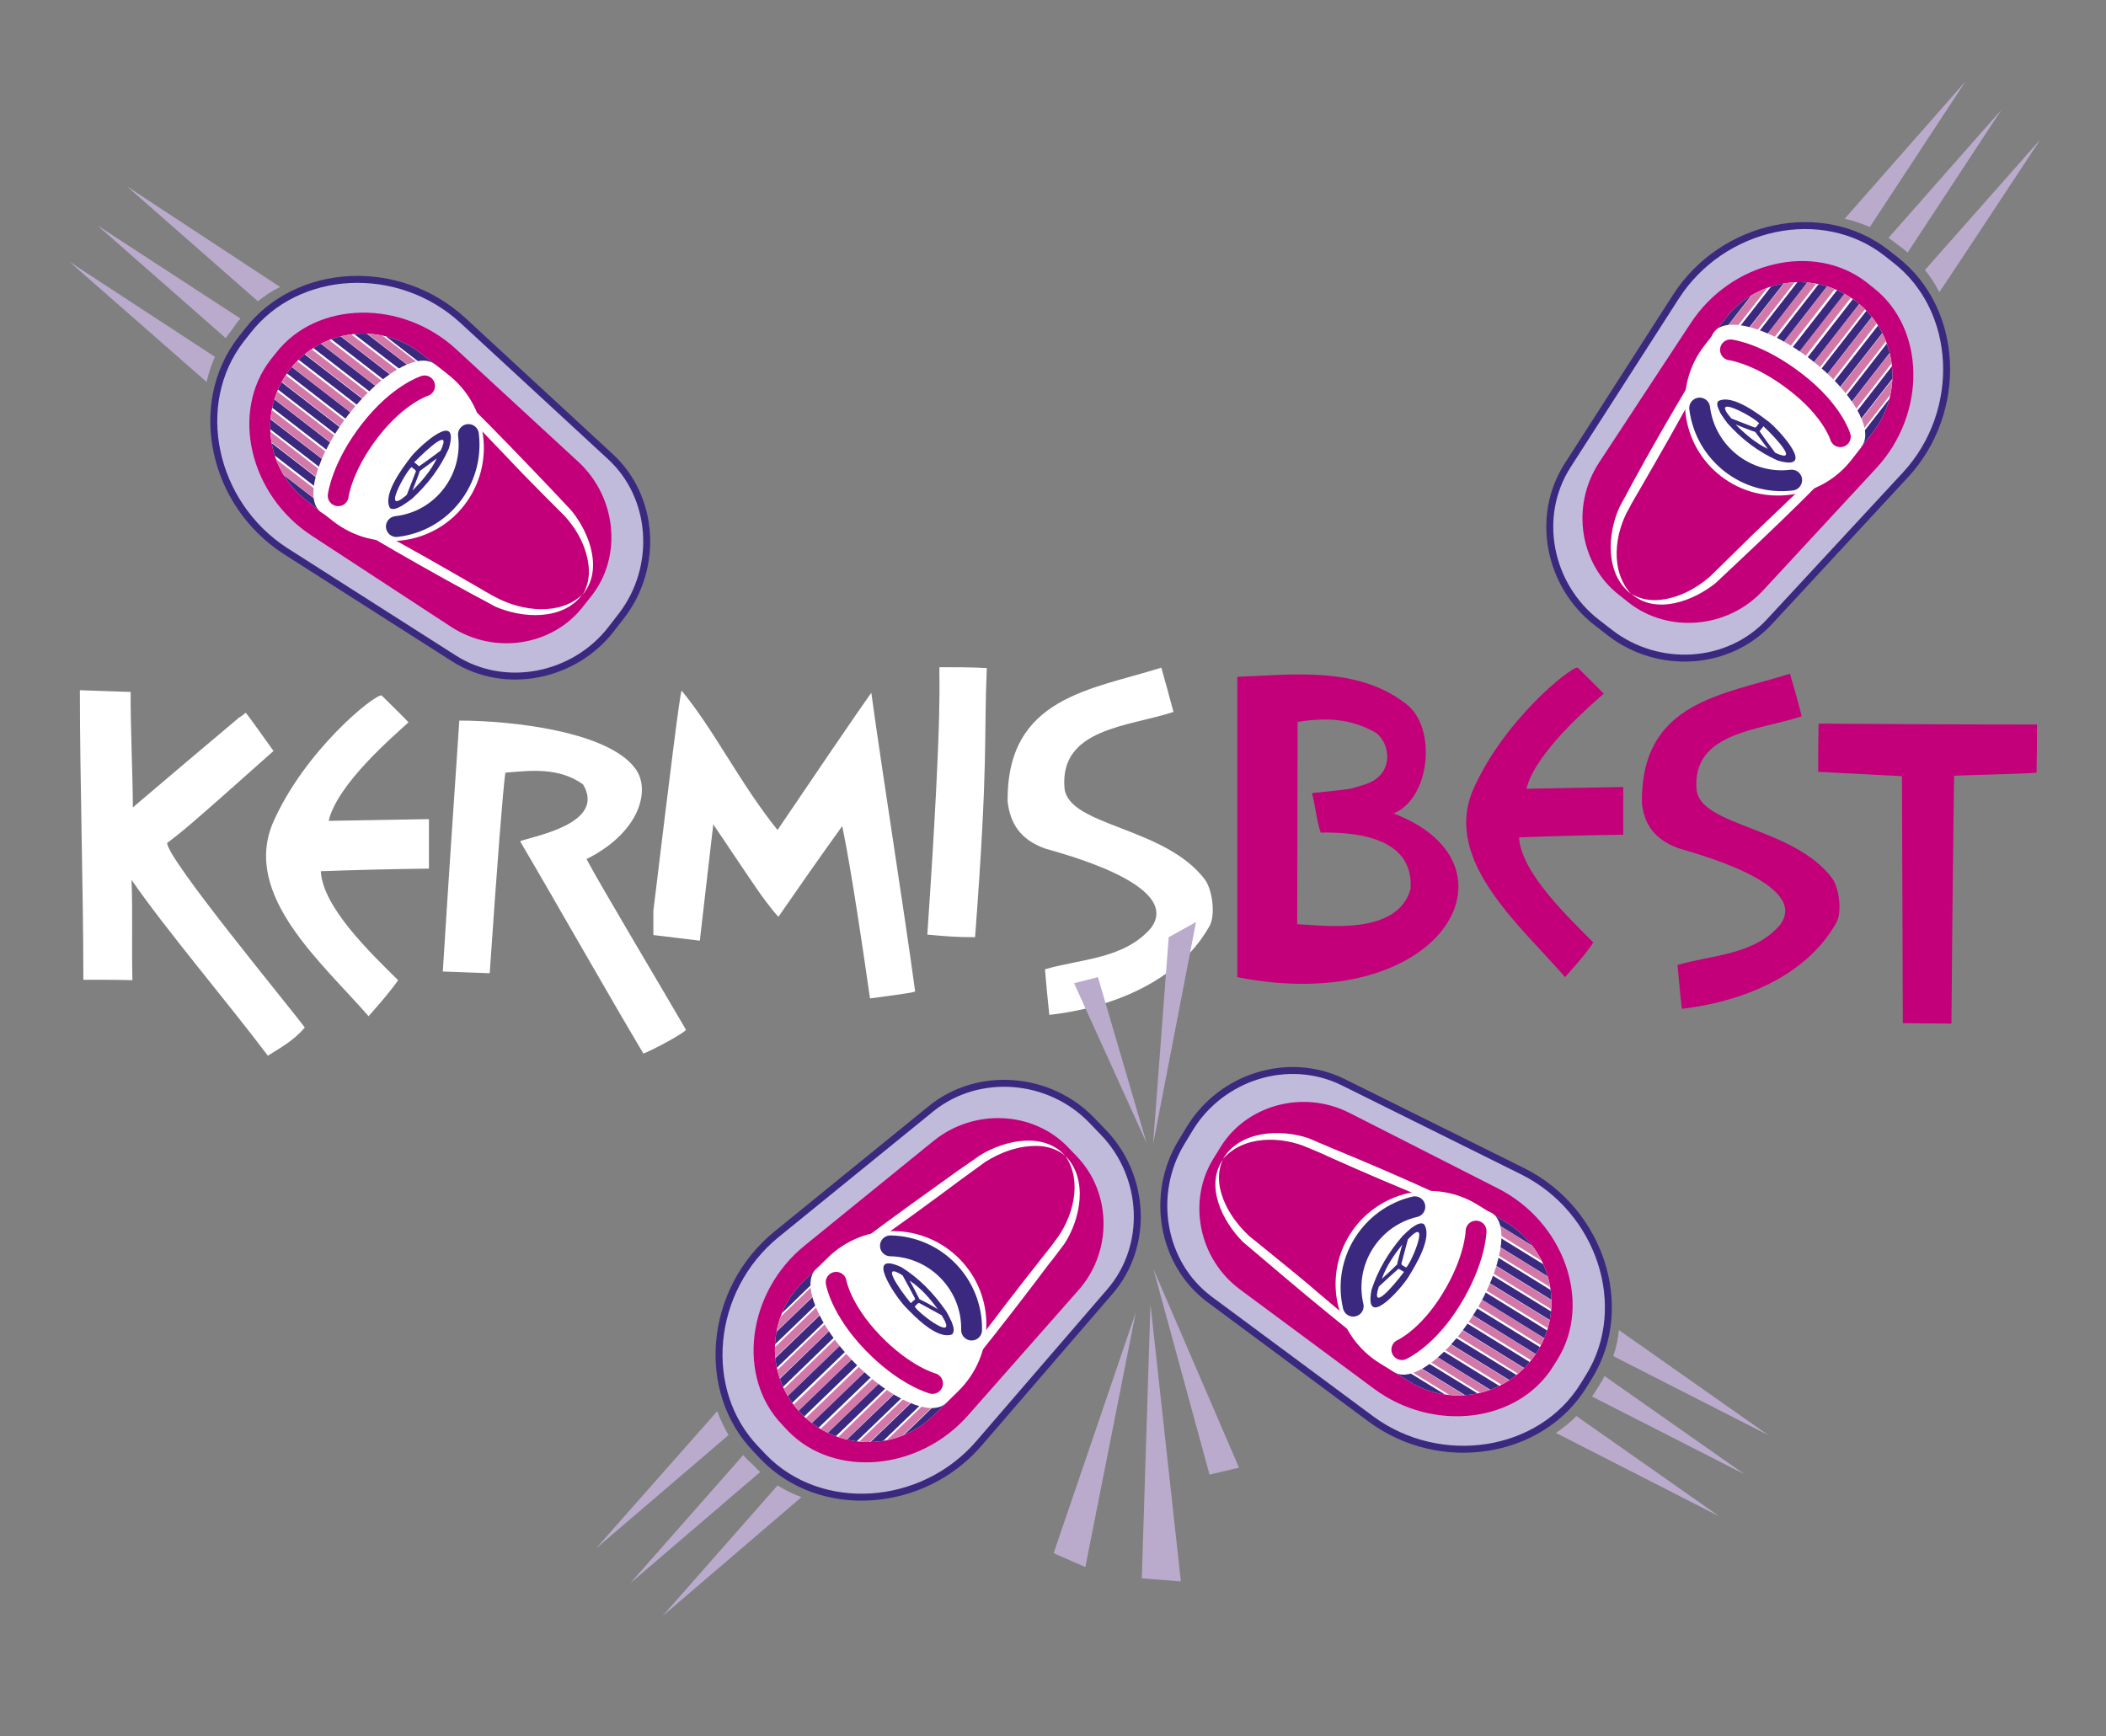 <?xml version="1.0" encoding="utf-8"?>
<!-- Generator: Adobe Illustrator 27.4.0, SVG Export Plug-In . SVG Version: 6.00 Build 0)  -->
<svg version="1.1" id="Laag_1" xmlns="http://www.w3.org/2000/svg" xmlns:xlink="http://www.w3.org/1999/xlink" x="0px" y="0px"
	 viewBox="0 0 485.1 400" style="enable-background:new 0 0 485.1 400;" xml:space="preserve">
<rect x="0" y="0" width="485.1" height="400" fill="#808080" stroke="none"/>
<style type="text/css">
	.st0{fill-rule:evenodd;clip-rule:evenodd;fill:#FFFFFF;}
	.st1{fill-rule:evenodd;clip-rule:evenodd;fill:#C30079;}
	.st2{fill-rule:evenodd;clip-rule:evenodd;fill:#BAABCD;}
	.st3{fill-rule:evenodd;clip-rule:evenodd;fill:#C0BADB;stroke:#3A297F;stroke-width:1.6;stroke-miterlimit:10;}
	.st4{fill-rule:evenodd;clip-rule:evenodd;fill:#C30079;stroke:#C30079;stroke-width:1.6;stroke-miterlimit:10;}
	.st5{fill:#FFFFFF;}
	.st6{clip-path:url(#SVGID_00000047747174850150562600000002943655032793967289_);}
	.st7{fill:none;stroke:#D379A9;stroke-width:1.78;stroke-miterlimit:10;}
	.st8{fill:none;stroke:#3A297F;stroke-width:1.84;stroke-miterlimit:10;}
	.st9{fill-rule:evenodd;clip-rule:evenodd;fill:#3A297F;}
	.st10{fill:none;stroke:#C30079;stroke-width:4.8;stroke-linecap:round;stroke-miterlimit:10;}
	.st11{fill:none;stroke:#3A297F;stroke-width:4.8;stroke-linecap:round;stroke-miterlimit:10;}
	.st12{fill:#BAABCD;}
	.st13{clip-path:url(#SVGID_00000096750320936373982030000003916414615815932548_);}
	.st14{clip-path:url(#SVGID_00000011015796430139832340000017345418644257554589_);}
	.st15{clip-path:url(#SVGID_00000035490323150513443140000003938744899163557306_);}
</style>
<path class="st0" d="M61.7,243.2c-9.5-12.6-23.3-28.8-31.4-40.5c0.3,7.8,0,15.2,0.2,23.1c-3.1-0.1-8.2-0.1-11.3-0.1
	c0-20.4-0.8-46.4-0.8-66.7c3.8,0.1,7.7,0.3,11.7,0.4c-0.1,7,0.5,19.5,0.5,26.6c8-6.8,16-13.6,24-20.3c0.5-0.5,0.8-0.6,1.1-0.8
	c0.4-0.3,0.8-0.6,0.9-0.7c0.6,0.6,4.3,5.9,6.4,8.8c-20.3,18.1-21.1,18.6-24.5,21.2c0,3.7,27.7,37.1,31.7,42.5
	C67.6,239.8,64.5,241.4,61.7,243.2"/>
<path class="st0" d="M241.7,233.8c-0.4-3.6-0.7-7.1-1-10.5c8-2.4,18.2-2.3,24.4-9.5c7.6-10.1-21.4-17.4-24.3-18.3
	c-5.9-2.1-8.1-5.9-8.7-10.8c-0.3-24.2,19.4-25.8,35.4-30.9c0.9,3.1,1.9,6.9,2.8,10.2c-10.2,3.4-26.3,3.7-25.1,17.6
	c1,8.8,23.2,8.8,32.4,21.1c1.8,2.6,2.4,8.5,0.9,10.8C271.3,226.2,255.9,232.2,241.7,233.8"/>
<path class="st0" d="M148.2,242.7c-8.4-14.1-20.1-34.8-28.4-48.9c2.5-1.1,20-3.9,14.5-13.1c-5.6-4-12.1-3.2-17.9-2.7
	c-0.6,4.5-1.8,20-3.6,46.2c-3.7-0.1-7.3-0.3-10.8-0.4c1.2-19.3,2.5-38.5,3.8-57.8c12.1,0,34.2,2.5,40.5,11c1.9,2.5,2.1,6.2,0.4,10
	c-1.7,3.8-5.4,7.8-11.6,10.9c3.1,5.9,18.1,31,22.9,39.3C158,237.8,150,242.1,148.2,242.7"/>
<path class="st0" d="M84.9,234.1c-10.7-12.3-29-27.7-22.1-44.4c7.3-16.8,23.5-29.8,25.1-29.5c1.6,1.6,4.6,4.5,6.2,6.2
	c-3.6,3.3-16.4,14.2-18.4,22.7c7.7-0.1,15.4-0.3,23.1-0.4v11.4c-8.6,0.1-16.5,0.3-24.9,0.6c0.4,8.2,11.3,18.7,17.8,25.1
	C90,228.3,87.1,231.6,84.9,234.1"/>
<path class="st0" d="M200.4,230c-4.3-30.1-6-37.6-6.4-39.7c-4.9,6.8-10,14.1-14.7,20.9c-0.5-0.6-0.9-0.9-3-3.7
	c-2-2.6-5.3-7.7-12-17.6c-1,8.9-2.1,17.8-3.1,26.8c-3.6-0.4-7.1-0.9-10.7-1.3v-5.6c4-33,6.1-49.9,6.5-50.7
	c7.4,8.9,13.6,21.6,22.1,32.1c20.9-30.9,21-30.7,21.6-31.6c2.8,20.3,7.3,48.3,10.1,68.8C210.2,228.6,210.3,228.7,200.4,230"/>
<path class="st0" d="M213.6,215.3c3.7-54.2,2.6-59,2.8-61.6c3.4,0,7.4,0,10.9,0.2c-0.7,16.3,0.4,21-2.7,62
	C220.2,215.9,218,215.7,213.6,215.3"/>
<path class="st1" d="M298.8,212.9c0-14.4,0.1-32.2,0.1-46.6c6.3-1,12.1-0.9,18,2.5c3.5,2.5,4.3,9.8-2.5,11.9
	c-3.7,1.1-1.5,0.9-12.2,2c0.8,3,1,6.1,2,9.1c9.9-0.2,21.5,1.9,20.7,13C321.9,215.6,305.2,213.2,298.8,212.9 M285.4,155.9
	c11.7-0.4,27.1-2.6,38.4,6.2c7.2,5.3,5.8,21.7-2.8,25.3c31.1,11.8,11,47-36,37.7v-69.2L285.4,155.9L285.4,155.9z"/>
<path class="st1" d="M360.5,225.1c-10.3-11.9-28-26.7-21.3-42.9c7-16.2,22.7-28.7,24.2-28.4c1.6,1.6,4.4,4.3,6,6
	c-3.5,3.1-15.8,13.7-17.8,21.9c7.4-0.1,14.9-0.3,22.3-0.4v11c-8.3,0.1-15.9,0.3-24,0.6c0.4,7.9,10.9,18,17.1,24.2
	C365.5,219.5,362.7,222.6,360.5,225.1"/>
<path class="st1" d="M387.4,232.4c-0.4-3.4-0.7-6.9-1-10.1c7.7-2.3,17.5-2.2,23.6-9.2c7.3-9.7-20.7-16.8-23.4-17.7
	c-5.7-2.1-7.9-5.7-8.4-10.4c-0.3-23.4,18.7-24.9,34.1-29.8c0.9,3,1.9,6.6,2.7,9.8c-9.8,3.3-25.4,3.6-24.2,17
	c1,8.4,22.3,8.5,31.2,20.3c1.8,2.5,2.3,8.2,0.9,10.4C415.9,225,401.1,230.8,387.4,232.4"/>
<path class="st1" d="M438.3,235.7c-0.1-19-0.1-38-0.2-56.9c-6.1-0.3-13.3-0.7-19.3-1c0-4.2,0-7.1,0.1-11.1
	c16.7,0.1,33.5,0.2,50.3,0.2c0,4,0,6.9-0.1,11.1c-6.1,0.4-15,0.5-19,0.7c-0.2,19-0.3,19.7-0.6,57.1l-12.4-0.1"/>
<polygon class="st2" points="278.6,339.7 265.7,292.4 285.4,338.1 "/>
<polygon class="st2" points="252.9,225.1 264.1,263.3 247.4,226.5 "/>
<polygon class="st2" points="275.5,212.4 265.6,263.6 269.2,215.9 "/>
<polygon class="st2" points="242.7,357.8 261.6,302.4 250,361 "/>
<polygon class="st2" points="263,363.6 265,300.5 272,364.3 "/>
<path class="st3" d="M143.2,141.8l-2.4,3.1c-8.5,11-24.4,14.3-36.2,6.8l-38.9-24.8C48.9,116,44,93.1,55.5,78.2l1.5-1.9
	c11.5-14.9,34.9-16,49.6-2.5l33.9,31.3C150.8,114.5,151.7,130.7,143.2,141.8L143.2,141.8z"/>
<path class="st4" d="M135.6,136.8l-1.9,2.4c-6.7,8.7-19.6,10.9-29.4,4.5l-32.1-21C58.3,113.6,53.9,95,63,83.3l1.2-1.5
	c9.1-11.7,28.2-12,40.4-0.7l28.2,26C141.3,115.1,142.4,128.2,135.6,136.8L135.6,136.8z"/>
<path class="st5" d="M107.8,93c6.5,6.4,12.8,13,19.1,19.6l4.7,5c4.2,5.1,7.4,13.7,2.6,19.4c1.2-1.9,1.6-4.2,1.4-6.4
	c-0.4-4.4-2.6-8.5-5.5-11.7l-4.8-4.8c-3.2-3.2-6.4-6.5-9.5-9.8c-3.2-3.3-6.3-6.6-9.4-9.9L107.8,93L107.8,93L107.8,93z"/>
<path class="st5" d="M96.8,81.3c-9.4-7.2-22.9-5.5-30.1,3.9s-5.5,22.9,3.9,30.1l6.3,4.9c9.4,7.2,22.9,5.5,30.1-3.9
	c7.2-9.4,5.5-22.9-3.9-30.1C103.2,86.2,96.8,81.3,96.8,81.3z"/>
<g>
	<defs>
		<path id="SVGID_1_" d="M96.8,81.3c-9.4-7.2-22.9-5.5-30.1,3.9s-5.5,22.9,3.9,30.1l6.3,4.9c9.4,7.2,22.9,5.5,30.1-3.9
			c7.2-9.4,5.5-22.9-3.9-30.1C103.2,86.2,96.8,81.3,96.8,81.3z"/>
	</defs>
	<clipPath id="SVGID_00000154416308691434472120000003760448975179540648_">
		<use xlink:href="#SVGID_1_"  style="overflow:visible;"/>
	</clipPath>
	<g style="clip-path:url(#SVGID_00000154416308691434472120000003760448975179540648_);">
		<line class="st7" x1="75.5" y1="116.1" x2="53.9" y2="99.4"/>
		<line class="st7" x1="78.1" y1="112.8" x2="56.5" y2="96.1"/>
		<line class="st7" x1="80.6" y1="109.5" x2="59" y2="92.8"/>
		<line class="st7" x1="83.2" y1="106.2" x2="61.5" y2="89.5"/>
		<line class="st7" x1="85.7" y1="102.9" x2="64.1" y2="86.2"/>
		<line class="st7" x1="88.2" y1="99.6" x2="66.6" y2="82.9"/>
		<line class="st7" x1="90.8" y1="96.3" x2="69.2" y2="79.6"/>
		<line class="st7" x1="93.3" y1="93" x2="71.7" y2="76.3"/>
		<line class="st7" x1="95.9" y1="89.7" x2="74.2" y2="73"/>
		<line class="st7" x1="98.4" y1="86.4" x2="76.8" y2="69.7"/>
		<line class="st8" x1="74.4" y1="117.6" x2="52.8" y2="100.9"/>
		<line class="st8" x1="76.9" y1="114.3" x2="55.3" y2="97.6"/>
		<line class="st8" x1="79.5" y1="111" x2="57.8" y2="94.3"/>
		<line class="st8" x1="82" y1="107.7" x2="60.4" y2="91"/>
		<line class="st8" x1="84.5" y1="104.4" x2="62.9" y2="87.7"/>
		<line class="st8" x1="87.1" y1="101.1" x2="65.5" y2="84.4"/>
		<line class="st8" x1="89.6" y1="97.8" x2="68" y2="81.1"/>
		<line class="st8" x1="92.2" y1="94.5" x2="70.6" y2="77.8"/>
		<line class="st8" x1="94.7" y1="91.2" x2="73.1" y2="74.5"/>
		<line class="st8" x1="97.3" y1="87.9" x2="75.6" y2="71.2"/>
		<line class="st8" x1="99.7" y1="84.7" x2="78.1" y2="68"/>
	</g>
</g>
<ellipse transform="matrix(0.61 -0.792 0.792 0.61 -46.012 108.257)" class="st5" cx="87" cy="100.9" rx="21.5" ry="8.6"/>
<path class="st9" d="M103.4,103.3c-2,4.5-4.9,8.3-8.5,11.6c-0.8,0.6-1.5,1.1-2.3,1.6c-0.6,0.3-2,1.2-2.8,0.5
	c-1.7-3.2,3-9.3,4.9-11.8C96.8,102.6,106,94.3,103.4,103.3"/>
<path class="st0" d="M101.5,103.8c-1.6,1.2-3.2,2.4-4.8,3.5c-0.1,0-0.1,0.1-0.2,0.1c-0.3-0.3-0.7-0.6-1.1-0.9
	C98.5,103.4,104.1,98.2,101.5,103.8"/>
<path class="st0" d="M100.6,105.6c-1.3,2.8-3.4,5.2-5.6,7.4c0.4-1,1.4-3.5,1.7-4.5C98.1,107.5,99.4,106.5,100.6,105.6"/>
<path class="st0" d="M94.8,107.6c0.5,0.5,1,0.6,1,1c-0.7,1.8-1.4,3.6-2.1,5.4C87.7,119.2,93.3,108.8,94.8,107.6"/>
<path class="st10" d="M77.9,114.2c0,0,0.8-6.6,7.3-15c6.5-8.4,12.6-10.3,12.6-10.3"/>
<path class="st11" d="M107.9,100.1c1.3,10.4-6.1,20-16.6,21.2"/>
<path class="st12" d="M29.2,42.9l30.2,26.5c1.6-1.3,3.3-2.4,5.1-3.3L29.2,42.9L29.2,42.9z"/>
<path class="st12" d="M54.6,74.3c0.2-0.3,0.5-0.6,0.8-0.9L22.4,51.9l29.6,26c0.3-0.5,0.7-1,1.1-1.5L54.6,74.3L54.6,74.3z"/>
<path class="st12" d="M16,60.3L47.6,88c0.4-2,1.1-3.9,1.9-5.8L16,60.3L16,60.3z"/>
<path class="st5" d="M134.1,137c-4.5,6-13.8,5.5-20.1,2.7c-1.3-0.7-3.8-2.1-5.2-2.8c-7.9-4.3-15.7-8.7-23.5-13.3l1-1.7
	c7.9,4.2,15.7,8.7,23.5,13.2c1,0.6,3.4,2,4.4,2.5C120.2,140.8,128.9,141.9,134.1,137L134.1,137L134.1,137z"/>
<path class="st5" d="M310.7,315.1c-6.1-6.8-12-13.7-17.8-20.8l-4.4-5.3c-3.9-5.4-6.5-14.2-1.3-19.6c-1.3,1.8-1.9,4.1-1.8,6.3
	c0.1,4.4,2.1,8.6,4.7,12l4.5,5.1c3,3.4,6,6.9,8.9,10.3c2.9,3.5,5.9,7,8.7,10.5L310.7,315.1L310.7,315.1L310.7,315.1z"/>
<path class="st5" d="M377.9,131.7c-6-4.5-5.4-13.9-2.5-20.1c0.7-1.3,2.1-3.8,2.9-5.2c4.4-7.9,8.8-15.7,13.5-23.4l1.7,1
	c-4.3,7.9-8.8,15.7-13.4,23.4c-0.6,1-2,3.4-2.6,4.4C374.1,117.7,373,126.4,377.9,131.7L377.9,131.7L377.9,131.7z"/>
<path class="st0" d="M408.1,92.5c-0.5,0.5-0.6,1-1,1c-1.8-0.7-3.6-1.4-5.4-2.1C396.6,85.3,406.9,91,408.1,92.5"/>
<path class="st3" d="M370.9,145.8l-3.1-2.4c-11-8.5-14.3-24.4-6.7-36.2L386,68.4c10.8-16.8,33.8-21.7,48.6-10.1l1.9,1.5
	c14.9,11.5,15.9,35,2.4,49.6l-31.3,33.8C398.1,153.5,381.9,154.3,370.9,145.8L370.9,145.8z"/>
<path class="st4" d="M375.8,138.3l-2.4-1.9c-8.6-6.7-10.8-19.6-4.4-29.4l21.1-32.1c9.1-13.9,27.7-18.3,39.4-9.2l1.5,1.2
	c11.7,9.1,11.9,28.2,0.6,40.4l-26.1,28.2C397.6,144,384.5,145,375.8,138.3L375.8,138.3z"/>
<path class="st5" d="M419.8,110.6c-6.4,6.5-13,12.8-19.6,19l-5,4.7c-5.2,4.2-13.8,7.4-19.4,2.5c1.9,1.2,4.2,1.6,6.4,1.4
	c4.4-0.4,8.5-2.6,11.7-5.4l4.9-4.8c3.2-3.2,6.5-6.4,9.8-9.5c3.3-3.2,6.6-6.3,9.9-9.3L419.8,110.6L419.8,110.6L419.8,110.6z"/>
<path class="st5" d="M431.4,99.6c7.3-9.4,5.5-22.9-3.8-30.1c-9.4-7.3-22.9-5.5-30.1,3.8l-4.9,6.3c-7.3,9.4-5.5,22.9,3.8,30.1
	s22.9,5.5,30.1-3.8L431.4,99.6z"/>
<g>
	<defs>
		<path id="SVGID_00000052072581589913650310000005544325743210916780_" d="M431.4,99.6c7.3-9.4,5.5-22.9-3.8-30.1
			c-9.4-7.3-22.9-5.5-30.1,3.8l-4.9,6.3c-7.3,9.4-5.5,22.9,3.8,30.1s22.9,5.5,30.1-3.8L431.4,99.6z"/>
	</defs>
	<clipPath id="SVGID_00000172438072914692274340000003273138578465747078_">
		<use xlink:href="#SVGID_00000052072581589913650310000005544325743210916780_"  style="overflow:visible;"/>
	</clipPath>
	<g style="clip-path:url(#SVGID_00000172438072914692274340000003273138578465747078_);">
		<line class="st7" x1="396.7" y1="78.2" x2="413.5" y2="56.7"/>
		<line class="st7" x1="400" y1="80.8" x2="416.8" y2="59.2"/>
		<line class="st7" x1="403.2" y1="83.3" x2="420.1" y2="61.7"/>
		<line class="st7" x1="406.5" y1="85.9" x2="423.3" y2="64.3"/>
		<line class="st7" x1="409.8" y1="88.4" x2="426.6" y2="66.8"/>
		<line class="st7" x1="413.1" y1="91" x2="429.9" y2="69.4"/>
		<line class="st7" x1="416.4" y1="93.5" x2="433.2" y2="71.9"/>
		<line class="st7" x1="419.7" y1="96.1" x2="436.5" y2="74.5"/>
		<line class="st7" x1="423" y1="98.6" x2="439.8" y2="77"/>
		<line class="st7" x1="426.3" y1="101.2" x2="443.1" y2="79.6"/>
		<line class="st8" x1="395.2" y1="77.1" x2="412" y2="55.5"/>
		<line class="st8" x1="398.5" y1="79.6" x2="415.3" y2="58.1"/>
		<line class="st8" x1="401.8" y1="82.2" x2="418.6" y2="60.6"/>
		<line class="st8" x1="405.1" y1="84.7" x2="421.9" y2="63.1"/>
		<line class="st8" x1="408.4" y1="87.3" x2="425.2" y2="65.7"/>
		<line class="st8" x1="411.7" y1="89.8" x2="428.5" y2="68.2"/>
		<line class="st8" x1="414.9" y1="92.4" x2="431.7" y2="70.8"/>
		<line class="st8" x1="418.2" y1="94.9" x2="435" y2="73.4"/>
		<line class="st8" x1="421.5" y1="97.5" x2="438.3" y2="75.9"/>
		<line class="st8" x1="424.8" y1="100" x2="441.6" y2="78.4"/>
		<line class="st8" x1="428.1" y1="102.5" x2="444.9" y2="80.9"/>
	</g>
</g>
<ellipse transform="matrix(0.612 -0.791 0.791 0.612 88.809 360.533)" class="st5" cx="411.9" cy="89.7" rx="8.6" ry="21.5"/>
<path class="st9" d="M409.5,106.1c-4.5-2-8.3-4.9-11.6-8.6c-0.6-0.8-1.1-1.5-1.6-2.3c-0.2-0.6-1.2-2-0.5-2.8c3.2-1.7,9.3,3,11.8,4.9
	C410.2,99.5,418.5,108.7,409.5,106.1"/>
<path class="st0" d="M408.9,104.3c-1.2-1.6-2.4-3.2-3.5-4.8c0-0.1-0.1-0.1-0.1-0.2c0.3-0.3,0.6-0.7,0.9-1.1
	C409.4,101.2,414.5,106.9,408.9,104.3"/>
<path class="st0" d="M407.2,103.4c-2.8-1.3-5.2-3.4-7.4-5.6c1,0.4,3.5,1.4,4.5,1.7C405.3,100.8,406.2,102.1,407.2,103.4"/>
<path class="st0" d="M405.2,97.5c-0.5,0.5-0.6,1-1,1c-1.8-0.7-3.6-1.4-5.4-2.1C393.6,90.4,403.9,96,405.2,97.5"/>
<path class="st10" d="M398.6,80.6c0,0,6.5,0.8,15,7.4c8.5,6.5,10.3,12.6,10.3,12.6"/>
<path class="st11" d="M412.7,110.6c-10.4,1.3-19.9-6.2-21.2-16.6"/>
<path class="st12" d="M470,32.1l-26.6,30.1c1.3,1.6,2.4,3.3,3.3,5.1C446.8,67.3,470,32.1,470,32.1z"/>
<path class="st12" d="M438.5,57.4c0.3,0.2,0.6,0.5,0.9,0.8l21.6-32.9l-26,29.5c0.5,0.3,1,0.7,1.5,1.1L438.5,57.4L438.5,57.4z"/>
<path class="st12" d="M452.7,18.8l-27.8,31.6c2,0.4,3.9,1.1,5.8,1.9L452.7,18.8L452.7,18.8z"/>
<path class="st5" d="M375.7,136.8c-6-4.5-5.5-13.9-2.6-20.1c0.7-1.3,2.1-3.8,2.8-5.2c4.3-7.9,8.8-15.7,13.4-23.4l1.7,1
	c-4.2,7.9-8.7,15.7-13.2,23.5c-0.6,1-2,3.4-2.5,4.4C371.9,122.8,370.8,131.5,375.7,136.8L375.7,136.8L375.7,136.8z"/>
<path class="st3" d="M272.1,263.2l2-3.3c7.3-11.9,22.7-16.8,35.3-10.6l41.3,20.5c17.9,8.9,25.2,31.2,15.4,47.2l-1.3,2.1
	c-9.8,16-33,19.6-49,7.8l-37.1-27.5C267.5,291.1,264.9,275.1,272.1,263.2L272.1,263.2z"/>
<path class="st4" d="M280.2,267.3l1.6-2.6c5.7-9.3,18.3-12.9,28.7-7.6l34.2,17.4c14.8,7.5,21.2,25.6,13.4,38.2l-1,1.6
	c-7.8,12.6-26.7,14.9-40.1,5l-30.9-22.9C276.8,289.5,274.4,276.6,280.2,267.3L280.2,267.3z"/>
<path class="st5" d="M312.5,307.9c-7.1-5.7-14.1-11.5-21-17.4l-5.2-4.4c-4.7-4.7-8.8-12.9-4.6-19c-1,2-1.1,4.4-0.7,6.5
	c0.9,4.3,3.5,8.1,6.7,11.1l5.3,4.3c3.5,2.9,7.1,5.7,10.5,8.7c3.5,2.9,7,5.9,10.4,8.9L312.5,307.9L312.5,307.9L312.5,307.9z"/>
<path class="st5" d="M324.7,318.3c10.1,6.2,23.3,3,29.5-7.1c6.2-10.1,3-23.3-7.1-29.5l-6.8-4.2c-10.1-6.2-23.3-3-29.5,7.1
	c-6.2,10.1-3,23.3,7.1,29.5L324.7,318.3z"/>
<g>
	<defs>
		<path id="SVGID_00000054264541668578279550000017805472029322273684_" d="M324.7,318.3c10.1,6.2,23.3,3,29.5-7.1
			c6.2-10.1,3-23.3-7.1-29.5l-6.8-4.2c-10.1-6.2-23.3-3-29.5,7.1c-6.2,10.1-3,23.3,7.1,29.5L324.7,318.3z"/>
	</defs>
	<clipPath id="SVGID_00000017488566687596149200000001012938098672204189_">
		<use xlink:href="#SVGID_00000054264541668578279550000017805472029322273684_"  style="overflow:visible;"/>
	</clipPath>
	<g style="clip-path:url(#SVGID_00000017488566687596149200000001012938098672204189_);">
		<line class="st7" x1="342.2" y1="281.4" x2="365.4" y2="295.8"/>
		<line class="st7" x1="340" y1="285" x2="363.3" y2="299.3"/>
		<line class="st7" x1="337.8" y1="288.5" x2="361.1" y2="302.9"/>
		<line class="st7" x1="335.6" y1="292.1" x2="358.9" y2="306.4"/>
		<line class="st7" x1="333.5" y1="295.6" x2="356.8" y2="310"/>
		<line class="st7" x1="331.3" y1="299.2" x2="354.6" y2="313.5"/>
		<line class="st7" x1="329.1" y1="302.7" x2="352.4" y2="317.1"/>
		<line class="st7" x1="326.9" y1="306.3" x2="350.2" y2="320.6"/>
		<line class="st7" x1="324.8" y1="309.8" x2="348" y2="324.2"/>
		<line class="st7" x1="322.6" y1="313.4" x2="345.9" y2="327.7"/>
		<line class="st8" x1="343.1" y1="279.8" x2="366.4" y2="294.2"/>
		<line class="st8" x1="341" y1="283.4" x2="364.2" y2="297.7"/>
		<line class="st8" x1="338.8" y1="286.9" x2="362.1" y2="301.3"/>
		<line class="st8" x1="336.6" y1="290.5" x2="359.9" y2="304.8"/>
		<line class="st8" x1="334.4" y1="294" x2="357.7" y2="308.4"/>
		<line class="st8" x1="332.3" y1="297.6" x2="355.5" y2="311.9"/>
		<line class="st8" x1="330.1" y1="301.1" x2="353.4" y2="315.5"/>
		<line class="st8" x1="327.9" y1="304.7" x2="351.2" y2="319"/>
		<line class="st8" x1="325.7" y1="308.2" x2="349" y2="322.6"/>
		<line class="st8" x1="323.6" y1="311.8" x2="346.9" y2="326.1"/>
		<line class="st8" x1="321.4" y1="315.3" x2="344.7" y2="329.6"/>
	</g>
</g>
<ellipse transform="matrix(0.522 -0.853 0.853 0.522 -95.107 425.872)" class="st5" cx="332.4" cy="297.8" rx="21.5" ry="8.6"/>
<path class="st9" d="M315.9,297.2c1.5-4.7,4-8.8,7.2-12.5c0.7-0.7,1.4-1.3,2.1-1.9c0.6-0.3,1.8-1.4,2.8-0.8c2.1,3-2,9.6-3.6,12.2
	C322.5,297.2,314.2,306.4,315.9,297.2"/>
<path class="st0" d="M317.6,296.4c1.5-1.4,2.9-2.7,4.4-4c0,0,0.1-0.1,0.2-0.1c0.4,0.2,0.8,0.5,1.2,0.7
	C320.7,296.6,315.7,302.3,317.6,296.4"/>
<path class="st0" d="M318.3,294.6c1-2.9,2.8-5.5,4.7-7.9c-0.3,1.1-1,3.6-1.2,4.6C320.7,292.4,319.5,293.5,318.3,294.6"/>
<path class="st0" d="M323.9,292c-0.6-0.4-1.1-0.5-1.1-0.9c0.5-1.9,1-3.7,1.5-5.6C329.7,279.7,325.3,290.6,323.9,292"/>
<path class="st10" d="M340,283.6c0,0-0.1,6.6-5.7,15.7c-5.5,9-11.4,11.6-11.4,11.6"/>
<path class="st11" d="M311.7,300.9c-2.4-10.2,4-20.5,14.2-22.9"/>
<path class="st12" d="M396,349.3l-32.9-23.1c-1.4,1.5-3,2.7-4.7,3.9L396,349.3L396,349.3z"/>
<path class="st12" d="M367.4,320.7c-0.2,0.3-0.4,0.7-0.7,1l35.1,17.9L369.6,317c-0.3,0.6-0.6,1.1-0.9,1.6L367.4,320.7L367.4,320.7z"
	/>
<path class="st12" d="M407.3,330.6l-34.4-24.2c-0.2,2-0.6,4-1.3,6L407.3,330.6L407.3,330.6z"/>
<path class="st5" d="M281.7,267c3.8-6.5,13.2-7,19.7-4.8c1.4,0.6,4,1.7,5.4,2.3c8.3,3.4,16.6,7,24.7,10.7l-0.8,1.8
	c-8.3-3.4-16.6-6.9-24.8-10.6c-1-0.5-3.6-1.6-4.6-2C295.2,261.7,286.4,261.5,281.7,267L281.7,267L281.7,267z"/>
<path class="st3" d="M251.4,258l2.7,2.8c9.7,10,10.7,26.2,1.5,36.8l-30.1,34.9c-13,15.1-36.5,16.7-49.6,3.2l-1.7-1.8
	c-13.1-13.5-10.9-36.8,4.6-49.5l35.8-29.1C225.5,246.6,241.7,248,251.4,258L251.4,258z"/>
<path class="st4" d="M245.4,264.8l2.1,2.2c7.6,7.9,8,21,0.3,29.7l-25.4,28.8c-11,12.5-30,14.2-40.3,3.6l-1.3-1.4
	c-10.3-10.6-7.9-29.6,5-40.1l29.8-24.2C224.7,256.1,237.8,256.9,245.4,264.8L245.4,264.8z"/>
<path class="st5" d="M198.1,286.1c7.3-5.5,14.7-10.8,22.1-16.1l5.6-3.9c5.7-3.5,14.7-5.4,19.6,0.2c-1.7-1.5-4-2.2-6.1-2.3
	c-4.4-0.2-8.8,1.4-12.4,3.7l-5.5,4c-3.6,2.7-7.3,5.4-11,8.1c-3.7,2.7-7.4,5.3-11.2,7.9L198.1,286.1L198.1,286.1L198.1,286.1z"/>
<path class="st5" d="M185,295.3c-8.5,8.3-8.7,21.9-0.4,30.4c8.3,8.5,21.9,8.7,30.4,0.4l5.7-5.6c8.5-8.3,8.7-21.9,0.4-30.4
	c-8.3-8.5-21.9-8.7-30.4-0.4L185,295.3L185,295.3z"/>
<g>
	<defs>
		<path id="SVGID_00000092440993833697228400000003589792265334413483_" d="M185,295.3c-8.5,8.3-8.7,21.9-0.4,30.4
			c8.3,8.5,21.9,8.7,30.4,0.4l5.7-5.6c8.5-8.3,8.7-21.9,0.4-30.4c-8.3-8.5-21.9-8.7-30.4-0.4L185,295.3L185,295.3z"/>
	</defs>
	<clipPath id="SVGID_00000088117479316504889770000004562153791141295245_">
		<use xlink:href="#SVGID_00000092440993833697228400000003589792265334413483_"  style="overflow:visible;"/>
	</clipPath>
	<g style="clip-path:url(#SVGID_00000088117479316504889770000004562153791141295245_);">
		<line class="st7" x1="216.4" y1="321.3" x2="196.7" y2="340.3"/>
		<line class="st7" x1="213.5" y1="318.3" x2="193.8" y2="337.3"/>
		<line class="st7" x1="210.6" y1="315.3" x2="190.9" y2="334.4"/>
		<line class="st7" x1="207.7" y1="312.4" x2="188" y2="331.4"/>
		<line class="st7" x1="204.8" y1="309.4" x2="185.1" y2="328.4"/>
		<line class="st7" x1="201.9" y1="306.4" x2="182.2" y2="325.4"/>
		<line class="st7" x1="199" y1="303.4" x2="179.3" y2="322.4"/>
		<line class="st7" x1="196.1" y1="300.4" x2="176.4" y2="319.4"/>
		<line class="st7" x1="193.2" y1="297.4" x2="173.5" y2="316.4"/>
		<line class="st7" x1="190.3" y1="294.4" x2="170.6" y2="313.5"/>
		<line class="st8" x1="217.7" y1="322.7" x2="198" y2="341.7"/>
		<line class="st8" x1="214.8" y1="319.7" x2="195.1" y2="338.7"/>
		<line class="st8" x1="211.9" y1="316.7" x2="192.2" y2="335.7"/>
		<line class="st8" x1="209" y1="313.7" x2="189.3" y2="332.7"/>
		<line class="st8" x1="206.1" y1="310.7" x2="186.4" y2="329.7"/>
		<line class="st8" x1="203.2" y1="307.7" x2="183.5" y2="326.7"/>
		<line class="st8" x1="200.3" y1="304.7" x2="180.6" y2="323.7"/>
		<line class="st8" x1="197.4" y1="301.7" x2="177.7" y2="320.8"/>
		<line class="st8" x1="194.5" y1="298.8" x2="174.8" y2="317.8"/>
		<line class="st8" x1="191.6" y1="295.8" x2="171.9" y2="314.8"/>
		<line class="st8" x1="188.7" y1="292.9" x2="169.1" y2="311.9"/>
	</g>
</g>
<ellipse transform="matrix(0.717 -0.697 0.697 0.717 -157.118 228.549)" class="st5" cx="202.9" cy="307.8" rx="8.6" ry="21.5"/>
<path class="st9" d="M207.6,291.9c4.2,2.6,7.5,6.1,10.3,10.1c0.5,0.8,0.9,1.7,1.3,2.5c0.2,0.6,0.9,2.1,0.1,2.9
	c-3.5,1.3-8.8-4.3-10.9-6.5C206,298.3,199.1,288,207.6,291.9"/>
<path class="st0" d="M207.9,293.8c1,1.8,1.9,3.5,2.8,5.2c0,0.1,0,0.2,0.1,0.3c-0.3,0.3-0.7,0.6-1,0.9
	C207,296.8,202.7,290.5,207.9,293.8"/>
<path class="st0" d="M209.5,295c2.6,1.7,4.7,4.1,6.5,6.6c-0.9-0.6-3.3-1.9-4.2-2.3C211,297.8,210.3,296.3,209.5,295"/>
<path class="st0" d="M210.7,301c0.5-0.5,0.7-0.9,1.1-0.8c1.7,0.9,3.4,1.9,5.1,2.8C221.1,309.7,211.7,302.7,210.7,301"/>
<path class="st10" d="M214.8,318.7c0,0-6.4-1.7-13.8-9.4c-7.4-7.7-8.4-13.9-8.4-13.9"/>
<path class="st11" d="M205.1,287c10.5,0.2,18.9,8.9,18.7,19.4"/>
<path class="st12" d="M137.3,356.7l30.5-26.1c-1-1.8-1.9-3.6-2.6-5.5L137.3,356.7L137.3,356.7z"/>
<path class="st12" d="M172,336.1c-0.3-0.3-0.5-0.6-0.8-0.9l-26,29.5l29.9-25.6c-0.5-0.4-0.9-0.9-1.3-1.3L172,336.1L172,336.1z"/>
<path class="st12" d="M152.6,372.3l32-27.4c-1.9-0.7-3.7-1.6-5.5-2.7L152.6,372.3z"/>
<path class="st5" d="M245.4,266.3c5.3,5.3,3.5,14.5-0.2,20.2c-0.9,1.2-2.6,3.5-3.6,4.7c-5.4,7.2-10.9,14.3-16.5,21.3l-1.6-1.2
	c5.3-7.2,10.8-14.3,16.4-21.4c0.7-0.9,2.5-3.1,3.1-4C247.1,280.7,249.5,272.2,245.4,266.3L245.4,266.3L245.4,266.3z"/>
</svg>
